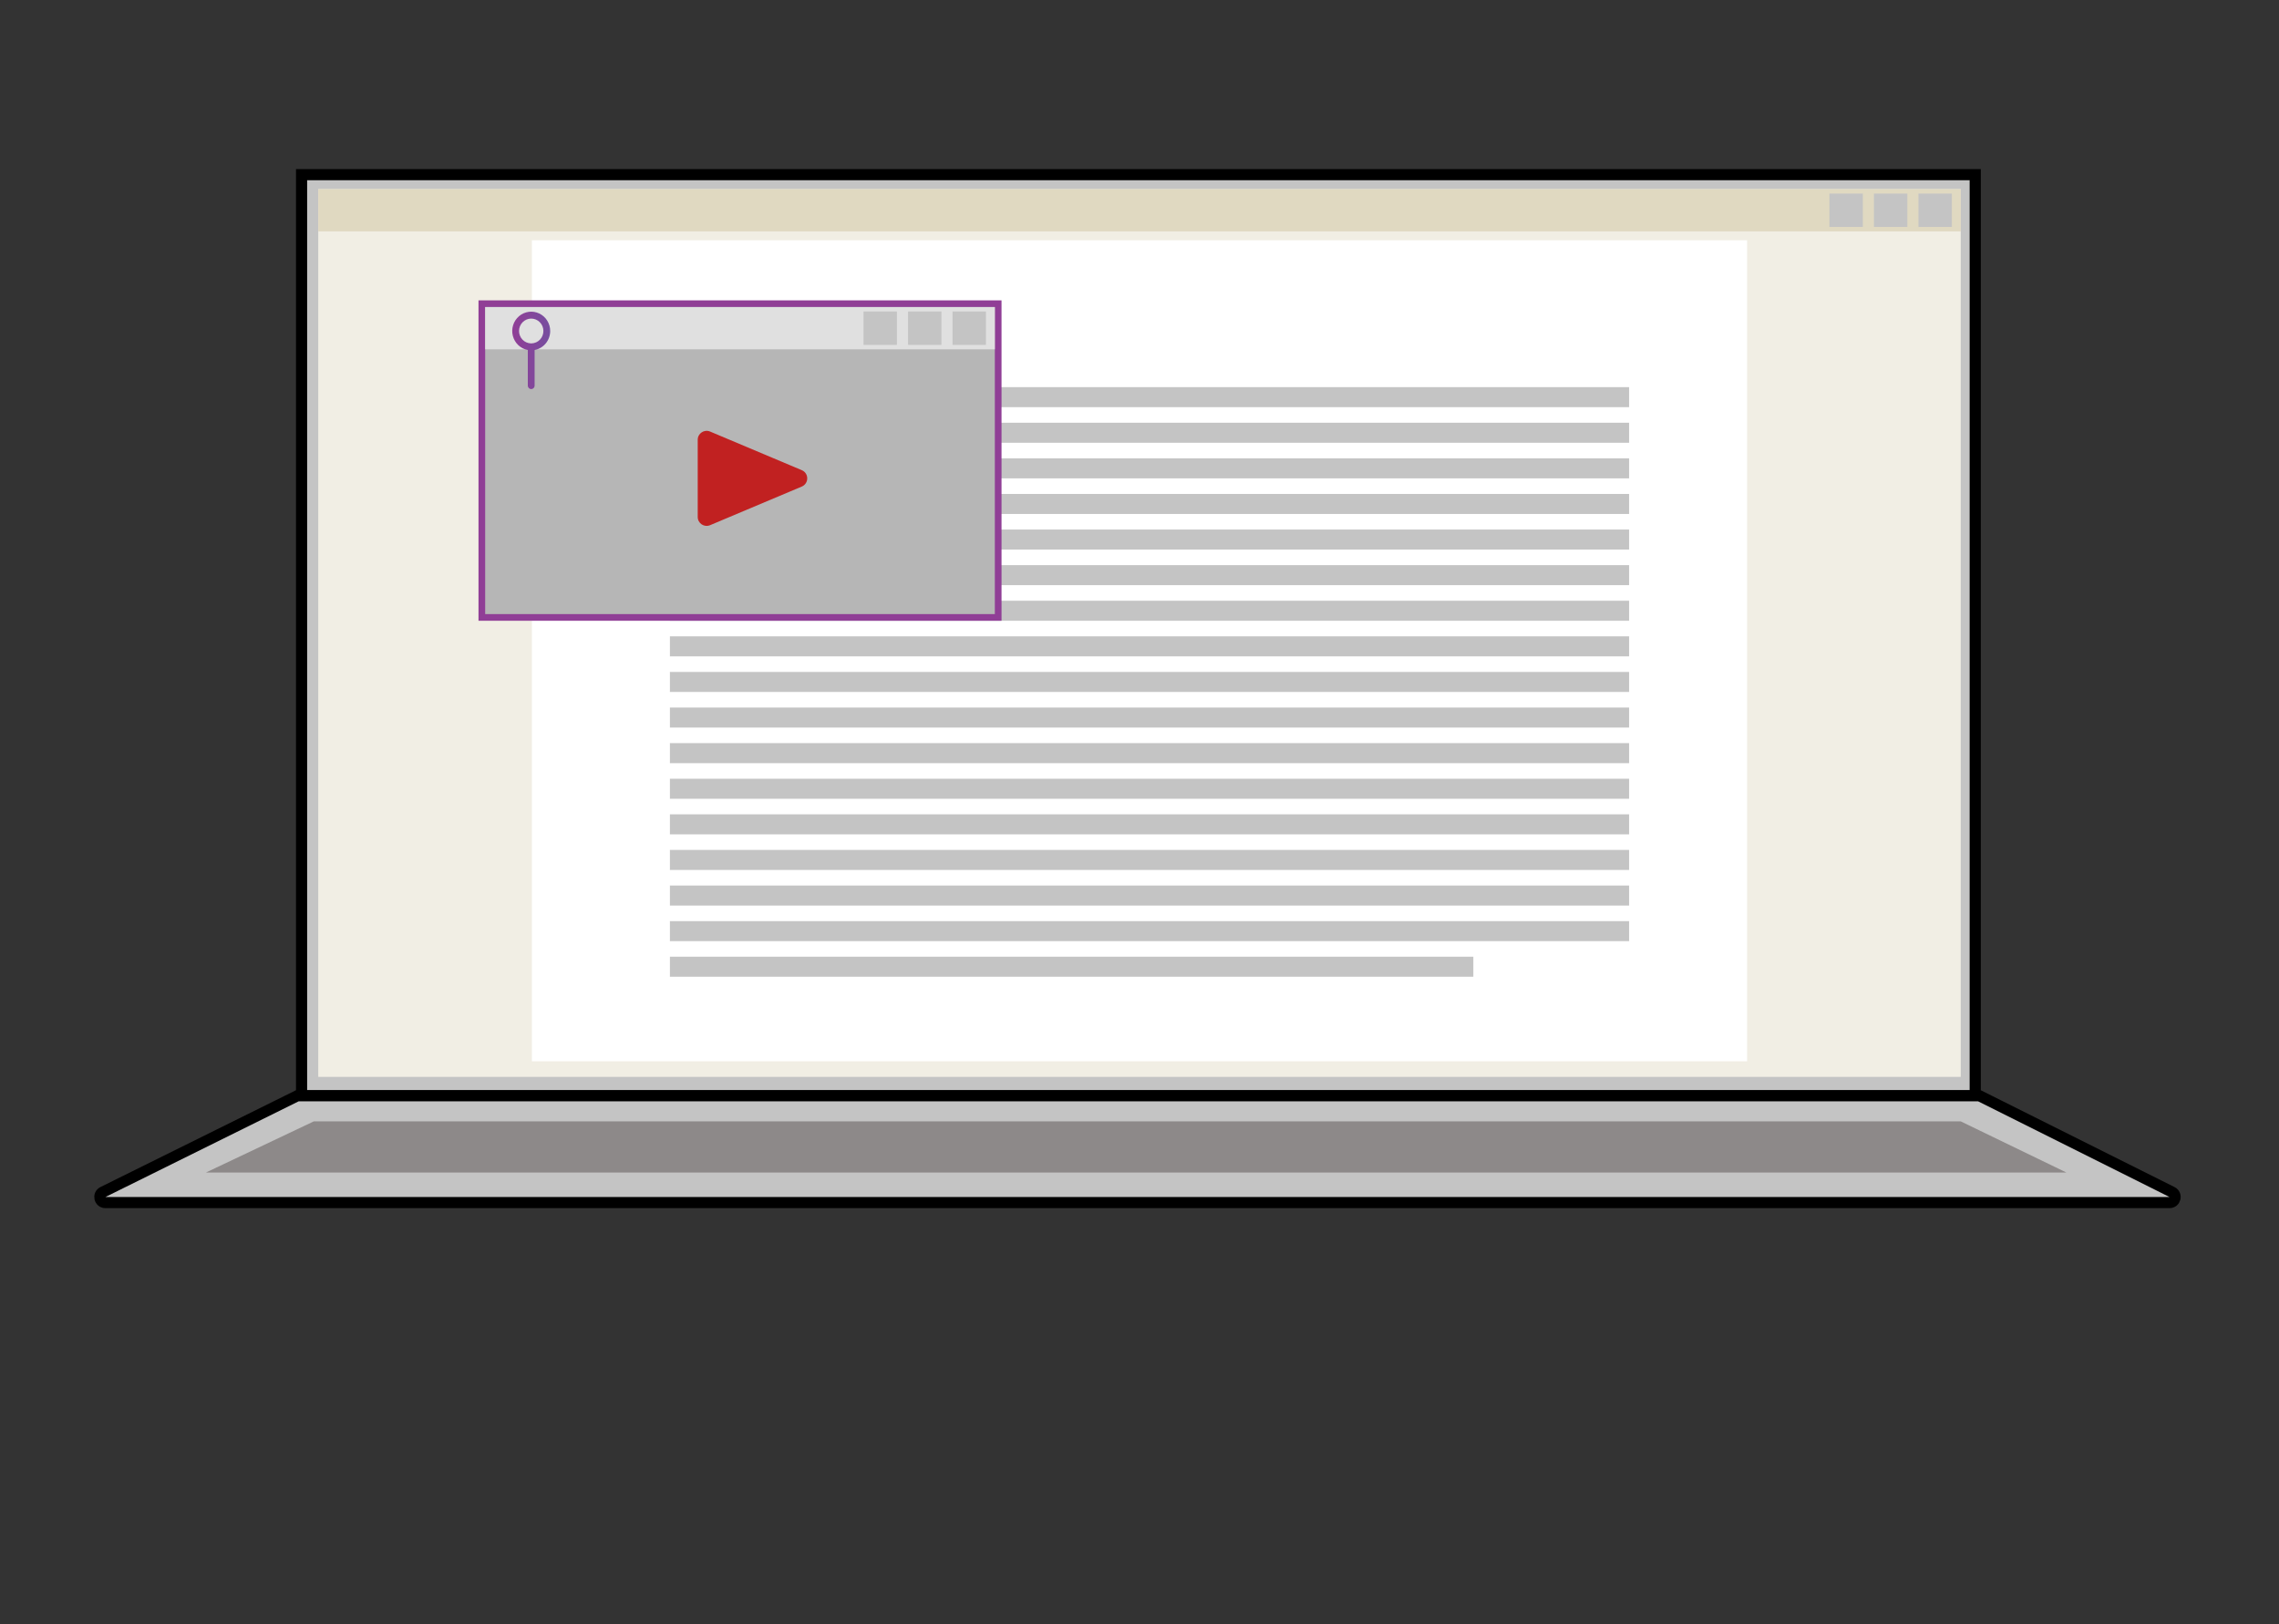 <svg width="1024" height="730" viewBox="0 0 1024 730" fill="none" xmlns="http://www.w3.org/2000/svg">
<rect x="0" y="0" width="1024" height="730" fill="#333333" stroke="none"/>
<rect x="135.5" y="78.5" width="752" height="414" fill="#C4C4C4" stroke="black" stroke-width="5"/>
<path d="M46.249 535.76L133.585 492.5H889.41L975.938 535.764C978.297 536.944 977.458 540.5 974.82 540.5H47.359C44.716 540.5 43.881 536.933 46.249 535.76Z" fill="#C4C4C4" stroke="black" stroke-width="5"/>
<path d="M141 504H881L928.5 527H92.5L141 504Z" fill="#8D8989"/>
<rect x="143" y="85" width="738" height="399" fill="#F1EEE4"/>
<rect x="239" y="108" width="546" height="369" fill="white"/>
<rect x="301" y="174" width="431" height="9" fill="#C4C4C4"/>
<rect x="301" y="190" width="431" height="9" fill="#C4C4C4"/>
<rect x="301" y="206" width="431" height="9" fill="#C4C4C4"/>
<rect x="301" y="222" width="431" height="9" fill="#C4C4C4"/>
<rect x="301" y="238" width="431" height="9" fill="#C4C4C4"/>
<rect x="301" y="254" width="431" height="9" fill="#C4C4C4"/>
<rect x="301" y="270" width="431" height="9" fill="#C4C4C4"/>
<rect x="301" y="286" width="431" height="9" fill="#C4C4C4"/>
<rect x="301" y="302" width="431" height="9" fill="#C4C4C4"/>
<rect x="301" y="318" width="431" height="9" fill="#C4C4C4"/>
<rect x="301" y="334" width="431" height="9" fill="#C4C4C4"/>
<rect x="301" y="350" width="431" height="9" fill="#C4C4C4"/>
<rect x="301" y="366" width="431" height="9" fill="#C4C4C4"/>
<rect x="301" y="382" width="431" height="9" fill="#C4C4C4"/>
<rect x="301" y="398" width="431" height="9" fill="#C4C4C4"/>
<rect x="301" y="414" width="431" height="9" fill="#C4C4C4"/>
<rect x="301" y="430" width="361" height="9" fill="#C4C4C4"/>
<rect x="216.5" y="136.5" width="232" height="141" fill="#B6B6B6" stroke="#903E96" stroke-width="3"/>
<rect x="143" y="85" width="738" height="19" fill="#E0D9C1"/>
<rect x="218" y="138" width="229" height="19" fill="#E0E0E0"/>
<rect x="862" y="87" width="15" height="15" fill="#C4C4C4"/>
<rect x="428" y="140" width="15" height="15" fill="#C4C4C4"/>
<rect x="842" y="87" width="15" height="15" fill="#C4C4C4"/>
<rect x="408" y="140" width="15" height="15" fill="#C4C4C4"/>
<rect x="822" y="87" width="15" height="15" fill="#C4C4C4"/>
<rect x="388" y="140" width="15" height="15" fill="#C4C4C4"/>
<path d="M360.251 211.314C363.513 212.688 363.513 217.312 360.251 218.686L319.053 236.043C316.416 237.154 313.5 235.218 313.5 232.357L313.5 197.643C313.5 194.782 316.416 192.846 319.053 193.957L360.251 211.314Z" fill="#C12121"/>
<path d="M247.218 148.787C247.222 147.136 246.764 145.517 245.896 144.122C245.028 142.726 243.787 141.612 242.319 140.909C240.851 140.206 239.216 139.944 237.606 140.153C235.997 140.362 234.479 141.034 233.232 142.091C231.984 143.147 231.059 144.543 230.564 146.116C230.069 147.689 230.024 149.372 230.436 150.97C230.849 152.567 231.7 154.012 232.89 155.134C234.08 156.256 235.561 157.01 237.157 157.306V173.398C237.177 173.797 237.347 174.173 237.631 174.448C237.916 174.723 238.293 174.876 238.685 174.876C239.078 174.876 239.455 174.723 239.74 174.448C240.024 174.173 240.194 173.797 240.214 173.398V157.306C242.175 156.942 243.949 155.89 245.228 154.334C246.507 152.778 247.211 150.816 247.218 148.787V148.787ZM238.848 154.333H238.687H238.527C237.09 154.291 235.727 153.674 234.733 152.617C233.739 151.56 233.194 150.147 233.215 148.684C233.236 147.221 233.822 145.825 234.846 144.797C235.87 143.77 237.25 143.195 238.687 143.195C240.125 143.195 241.505 143.77 242.529 144.797C243.553 145.825 244.139 147.221 244.16 148.684C244.181 150.147 243.636 151.56 242.642 152.617C241.648 153.674 240.285 154.291 238.848 154.333V154.333Z" fill="url(#paint0_linear_1_2)"/>
<defs>
<linearGradient id="paint0_linear_1_2" x1="230.157" y1="157.518" x2="247.218" y2="157.518" gradientUnits="userSpaceOnUse">
<stop stop-color="#903E96"/>
<stop offset="1" stop-color="#764E9F"/>
</linearGradient>
</defs>
</svg>
